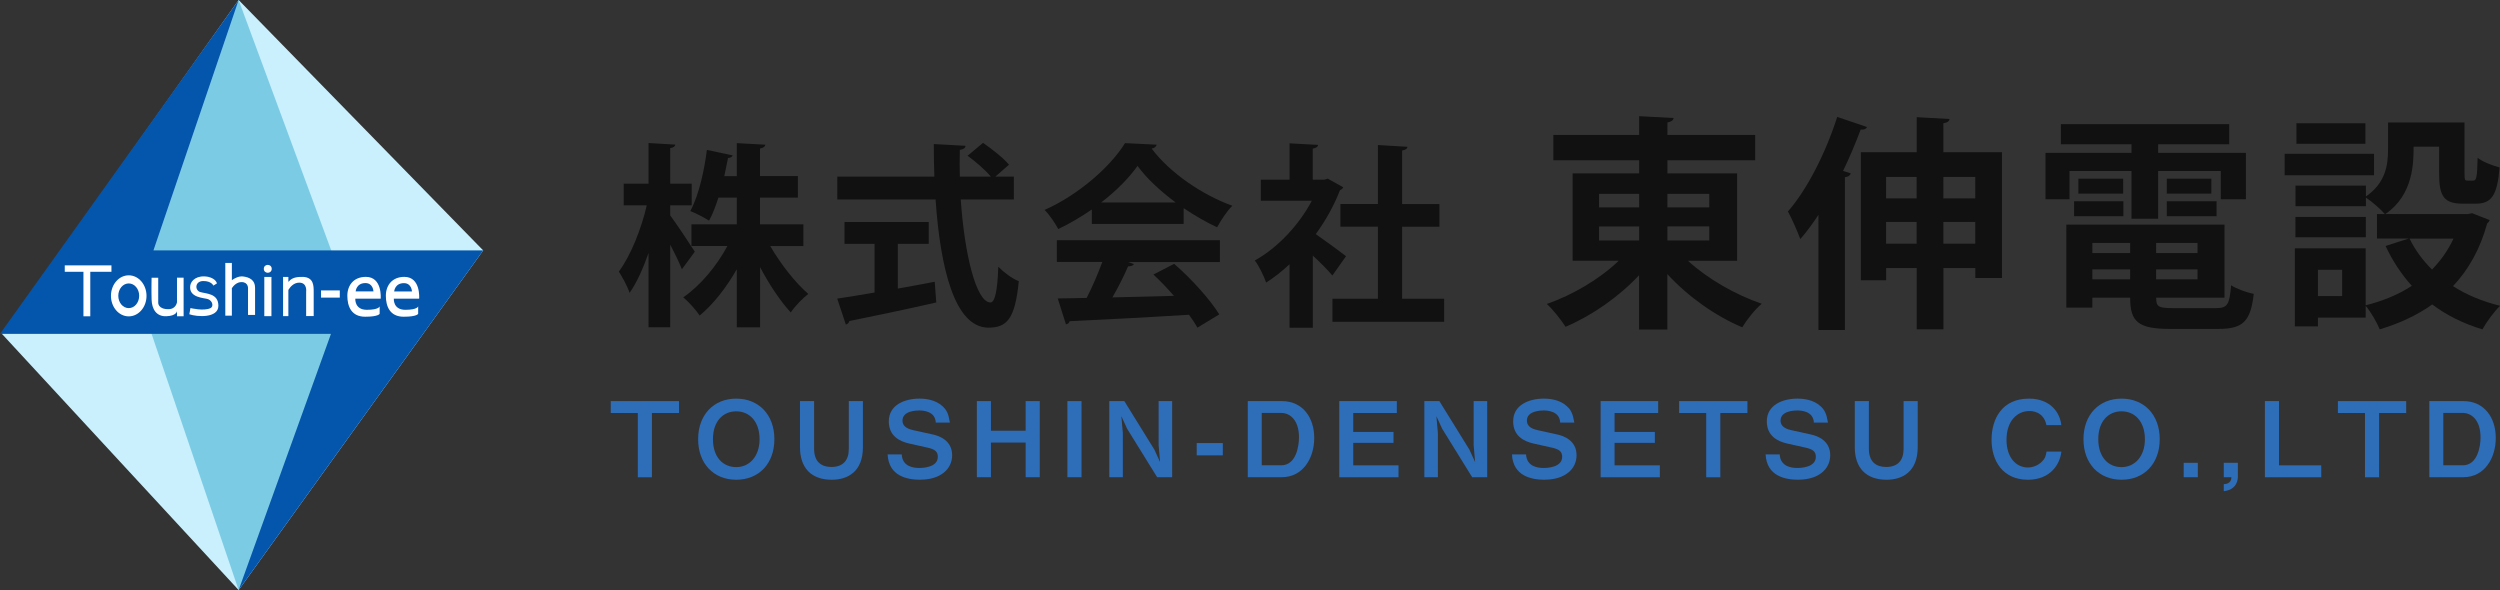 <?xml version="1.0" encoding="UTF-8"?><svg id="_レイヤー_2" xmlns="http://www.w3.org/2000/svg" viewBox="0 0 354.41 83.65"><rect x="0" y="0" width="354.41" height="83.65" fill="#333333" stroke="none"/><defs><style>.cls-1{fill:#c9f0fc;}.cls-1,.cls-2,.cls-3,.cls-4,.cls-5,.cls-6{stroke-width:0px;}.cls-2{fill:#2e6db8;}.cls-3{fill:#0455ac;}.cls-4{fill:#fff;}.cls-5{fill:#7ccbe5;}.cls-6{fill:#111;}</style></defs><g id="_レイヤー_2-2"><polygon class="cls-1" points="33.83 0 68.5 35.5 33.83 83.65 .27 47.33 33.83 0"/><polygon class="cls-5" points="33.83 0 50.5 45.08 33.83 83.65 17.58 35.83 33.83 0"/><polygon class="cls-3" points="46.92 47.33 33.83 83.65 68.5 35.5 21.75 35.5 33.83 0 0 47.33 46.92 47.33"/><polygon class="cls-4" points="15.8 37.62 9.18 37.62 9.18 38.53 11.83 38.53 11.83 44.84 12.8 44.84 12.8 38.53 15.8 38.53 15.8 37.62"/><path class="cls-4" d="m18.25,39.03c-1.39,0-2.52,1.3-2.52,2.91s1.13,2.91,2.52,2.91,2.52-1.3,2.52-2.91-1.13-2.91-2.52-2.91Zm0,4.65c-.82,0-1.48-.78-1.48-1.75s.66-1.75,1.48-1.75,1.48.78,1.48,1.75-.66,1.75-1.48,1.75Z"/><path class="cls-4" d="m25.1,42.79s-.1,1.04-1.23,1.04c-1.52,0-1.44-.94-1.44-.94v-3.52h-.94s-.04,1.75,0,3.1c.04,1.35.67,2.42,2.1,2.36,1.44-.05,1.5-.72,1.5-.72v.72h.94v-5.47h-.94v3.42Z"/><path class="cls-4" d="m28.4,41.41c-.81-.25-.79-1.55.4-1.57,1.19-.01,1.45.65,1.45.65l.5-.31s-.09-.67-1.25-.94c-1.52-.28-2.42.47-2.53,1.25-.25,1.77,2.05,1.73,2.53,1.92.69.28.77,1.06.36,1.26-.95.48-2.86,0-2.86,0l-.16.88c1.09.39,4.12.58,4.12-1.2s-1.76-1.7-2.57-1.95Z"/><path class="cls-4" d="m34.45,39.19c-.62-.07-1.23.28-1.58.53v-2.45h-.93v7.48h.93v-3.9c.23-.34.7-.87,1.38-.86.99.01.91.92.91.92v3.74h1v-3.87c0-1.07-.78-1.48-1.72-1.59Z"/><circle class="cls-4" cx="37.96" cy="38.11" r=".56"/><rect class="cls-4" x="37.47" y="39.26" width="1.01" height="5.56"/><path class="cls-4" d="m42.92,39.26c-1.29-.05-1.7.33-2.04.7v-.7h-.75v5.56h.75v-3.72c.26-.42.76-1.03,1.54-1.03,1.18,0,.98,1.31.98,1.31v3.43h1.07v-3.41c0-.93,0-2.09-1.55-2.15Z"/><rect class="cls-4" x="45.51" y="41.17" width="2.66" height="1.02"/><path class="cls-4" d="m51.86,39.25c-1.7,0-2.62,1.17-2.62,2.68s.58,2.97,2.52,2.97,2.06-.42,2.06-.42v-1.06s-.06.5-1.82.5-1.63-1.58-1.63-1.58h3.6s.26-3.09-2.1-3.09Zm-1.44,2.06s.08-1.18,1.38-1.18c1.11,0,1.14,1.18,1.14,1.18h-2.52Z"/><path class="cls-4" d="m59.42,42.34s.26-3.09-2.1-3.09c-1.7,0-2.62,1.17-2.62,2.68s.58,2.97,2.52,2.97,2.06-.42,2.06-.42v-1.06s-.06.5-1.82.5-1.63-1.58-1.63-1.58h3.6Zm-2.16-2.2c1.11,0,1.14,1.18,1.14,1.18h-2.52s.08-1.18,1.38-1.18Z"/><path class="cls-2" d="m92.42,58.55v9.11h-2v-9.11h-3.84v-1.69h9.68v1.69h-3.84Z"/><path class="cls-2" d="m104.37,68.01c-3.19,0-5.4-2.28-5.4-5.75s2.22-5.75,5.4-5.75,5.41,2.26,5.41,5.75-2.22,5.75-5.41,5.75Zm0-9.7c-1.85,0-3.3,1.39-3.3,3.95s1.43,3.96,3.3,3.96,3.31-1.51,3.31-3.96-1.38-3.95-3.31-3.95Z"/><path class="cls-2" d="m117.9,68.01c-2.9,0-4.49-1.69-4.49-4.61v-6.54h2v6.77c0,1.86,1.05,2.57,2.44,2.57,1.63,0,2.48-.9,2.48-2.57v-6.77h2v6.54c0,3.42-2.1,4.61-4.42,4.61Z"/><path class="cls-2" d="m130.47,68.01c-1.85,0-4.48-.5-4.64-3.59h2c.09,1.73,1.67,1.92,2.47,1.92.5,0,2.65-.06,2.65-1.58,0-.78-.47-1.08-1.45-1.3l-2.6-.58c-1.39-.31-2.9-1.09-2.9-3.15,0-2.32,2.23-3.22,4.35-3.22.9,0,2.26.16,3.25,1.06.62.56.86,1.08,1.06,2.34h-2c-.07-1.63-1.8-1.72-2.35-1.72-.35,0-2.37.03-2.37,1.43,0,.62.37,1.11,1.52,1.36l2.81.62c.83.18,2.71.81,2.71,2.93,0,1.98-1.66,3.47-4.51,3.47Z"/><path class="cls-2" d="m145.4,67.65v-4.91h-4.92v4.91h-2v-10.79h2v4.2h4.92v-4.2h2v10.79h-2Z"/><path class="cls-2" d="m151.32,67.65v-10.79h2v10.79h-2Z"/><path class="cls-2" d="m164.04,67.65l-4.26-6.88-.81-1.77.21,2.41v6.24h-1.92v-10.79h2.13l4.26,6.88.81,1.77-.21-2.41v-6.24h1.92v10.79h-2.13Z"/><path class="cls-2" d="m169.65,64.55v-1.74h3.7v1.74h-3.7Z"/><path class="cls-2" d="m181.71,67.65h-4.82v-10.79h4.82c2.97,0,4.6,2.34,4.6,5.22s-1.6,5.57-4.6,5.57Zm-.06-9.11h-2.78v7.42h2.78c2.04,0,2.5-2.6,2.5-3.96,0-2.51-1.34-3.46-2.5-3.46Z"/><path class="cls-2" d="m189.86,67.65v-10.79h8.16v1.69h-6.18v2.68h5.71v1.55h-5.71v3.19h6.42v1.69h-8.4Z"/><path class="cls-2" d="m208.7,67.65l-4.26-6.88-.81-1.77.21,2.41v6.24h-1.92v-10.79h2.13l4.26,6.88.81,1.77-.21-2.41v-6.24h1.92v10.79h-2.13Z"/><path class="cls-2" d="m218.98,68.01c-1.85,0-4.48-.5-4.64-3.59h2c.09,1.73,1.67,1.92,2.47,1.92.5,0,2.65-.06,2.65-1.58,0-.78-.47-1.08-1.45-1.3l-2.6-.58c-1.39-.31-2.9-1.09-2.9-3.15,0-2.32,2.23-3.22,4.35-3.22.9,0,2.26.16,3.25,1.06.62.56.86,1.08,1.07,2.34h-2c-.07-1.63-1.8-1.72-2.35-1.72-.35,0-2.37.03-2.37,1.43,0,.62.37,1.11,1.52,1.36l2.81.62c.83.18,2.71.81,2.71,2.93,0,1.98-1.66,3.47-4.51,3.47Z"/><path class="cls-2" d="m226.91,67.65v-10.79h8.16v1.69h-6.18v2.68h5.71v1.55h-5.71v3.19h6.42v1.69h-8.4Z"/><path class="cls-2" d="m243.88,58.55v9.11h-2v-9.11h-3.84v-1.69h9.68v1.69h-3.84Z"/><path class="cls-2" d="m254.94,68.01c-1.85,0-4.48-.5-4.64-3.59h2c.09,1.73,1.67,1.92,2.47,1.92.5,0,2.65-.06,2.65-1.58,0-.78-.47-1.08-1.45-1.3l-2.6-.58c-1.39-.31-2.9-1.09-2.9-3.15,0-2.32,2.23-3.22,4.35-3.22.9,0,2.26.16,3.25,1.06.62.56.86,1.08,1.07,2.34h-2c-.07-1.63-1.8-1.72-2.35-1.72-.35,0-2.37.03-2.37,1.43,0,.62.37,1.11,1.52,1.36l2.81.62c.83.18,2.71.81,2.71,2.93,0,1.98-1.66,3.47-4.51,3.47Z"/><path class="cls-2" d="m267.44,68.01c-2.9,0-4.5-1.69-4.5-4.61v-6.54h2v6.77c0,1.86,1.05,2.57,2.44,2.57,1.63,0,2.48-.9,2.48-2.57v-6.77h2v6.54c0,3.42-2.1,4.61-4.42,4.61Z"/><path class="cls-2" d="m287.49,68.01c-3.58,0-5.16-2.69-5.16-5.65s1.46-5.85,5.31-5.85c3.08,0,4.41,2.04,4.58,3.76h-2.11c-.41-2-2.13-2-2.42-2-1.69,0-3.24,1.36-3.24,4.07,0,2.53,1.36,3.93,3.02,3.93.71,0,1.42-.27,1.97-.8.49-.47.59-.84.68-1.45h2.11c-.19,1.8-1.57,3.99-4.73,3.99Z"/><path class="cls-2" d="m300.76,68.01c-3.19,0-5.4-2.28-5.4-5.75s2.22-5.75,5.4-5.75,5.41,2.26,5.41,5.75-2.22,5.75-5.41,5.75Zm0-9.7c-1.85,0-3.3,1.39-3.3,3.95s1.43,3.96,3.3,3.96,3.31-1.51,3.31-3.96-1.38-3.95-3.31-3.95Z"/><path class="cls-2" d="m309.57,67.65v-2.04h2v2.04h-2Z"/><path class="cls-2" d="m317.25,65.61v1.92c0,.28-.01,1.89-2,2.1v-.99c1-.04,1.06-.68,1.09-.99h-1.09v-2.04h2Z"/><path class="cls-2" d="m321.08,67.65v-10.79h2v9.11h5.99v1.69h-7.98Z"/><path class="cls-2" d="m337.27,58.55v9.11h-2v-9.11h-3.84v-1.69h9.68v1.69h-3.84Z"/><path class="cls-2" d="m349.21,67.65h-4.82v-10.79h4.82c2.97,0,4.6,2.34,4.6,5.22s-1.6,5.57-4.6,5.57Zm-.06-9.11h-2.78v7.42h2.78c2.04,0,2.5-2.6,2.5-3.96,0-2.51-1.34-3.46-2.5-3.46Z"/><path class="cls-6" d="m95.01,30.53c.78,1.02,2.99,4.38,3.49,5.15l-1.83,2.49c-.36-.91-1-2.24-1.66-3.49v11.71h-3.07v-10.52c-.78,2.22-1.69,4.24-2.69,5.65-.28-.91-1.02-2.22-1.52-3.02,1.66-2.22,3.19-6.04,3.96-9.39h-3.27v-3.07h3.52v-5.76l3.79.22c-.03.25-.22.42-.72.5v5.04h3.05v3.07h-3.05v1.41Zm18.89,4.35h-4.71c1.5,2.58,3.54,5.18,5.4,6.79-.78.58-1.91,1.75-2.49,2.63-1.47-1.61-3.05-3.96-4.35-6.43v8.53h-3.3v-8.23c-1.5,2.63-3.35,4.98-5.26,6.56-.53-.78-1.58-1.97-2.33-2.58,2.38-1.63,4.71-4.38,6.26-7.28h-5.1v-3.07h6.43v-3.79h-2.6c-.39,1.19-.8,2.33-1.33,3.27-.69-.44-1.91-1.08-2.66-1.36,1.25-2.3,2.02-5.98,2.35-8.67l3.66.78c-.08.19-.3.36-.66.36-.14.75-.33,1.63-.53,2.58h1.77v-4.68l4.04.22c-.03.28-.25.44-.75.55v3.9h5.37v3.05h-5.37v3.79h6.15v3.07Z"/><path class="cls-6" d="m143.73,28.28h-7.53c.53,7.78,2.19,14.57,4.21,14.6.61,0,1-1.55,1.11-5.07.78.8,1.97,1.69,2.91,2.05-.53,5.34-1.66,6.59-4.32,6.59-4.79-.03-6.81-8.47-7.48-18.17h-13.93v-3.24h13.76c-.06-1.55-.08-3.1-.08-4.62l4.49.25c0,.3-.25.5-.8.58-.03,1.27-.03,2.52,0,3.79h4.4c-.78-.94-2.16-2.13-3.3-2.96l2.19-1.83c1.27.89,2.91,2.16,3.68,3.1l-1.94,1.69h2.63v3.24Zm-16.45,6.29v6.34c1.72-.3,3.52-.64,5.23-.97l.22,2.94c-4.49,1.02-9.28,2.02-12.32,2.63-.06.28-.28.44-.5.5l-1.22-3.68c1.44-.22,3.27-.5,5.29-.86v-6.9h-4.26v-3.1h11.94v3.1h-4.38Z"/><path class="cls-6" d="m154.78,31.75v-2.05c-1.5,1.02-3.1,1.99-4.76,2.77-.39-.75-1.25-2.05-1.94-2.71,4.82-2.13,9.36-6.15,11.41-9.47l4.49.22c-.08.28-.33.5-.72.55,2.58,3.46,7.23,6.59,11.44,8.11-.83.83-1.58,2.02-2.16,3.05-1.55-.72-3.18-1.66-4.74-2.71v2.24h-13.02Zm-4.96,5.4v-3.1h23.12v3.1h-13.02l.83.28c-.11.22-.39.33-.83.33-.58,1.36-1.38,2.94-2.22,4.4,2.74-.06,5.73-.14,8.72-.22-.94-1.08-1.94-2.13-2.91-3.02l2.94-1.52c2.49,2.16,5.1,5.07,6.4,7.17l-3.1,1.88c-.3-.55-.72-1.16-1.19-1.83-6.26.39-12.68.72-16.92.91-.06.25-.28.42-.53.44l-1.16-3.66c1.16-.03,2.55-.03,4.1-.08.8-1.55,1.61-3.43,2.22-5.1h-6.45Zm16.84-8.45c-2.16-1.61-4.13-3.43-5.4-5.18-1.19,1.69-2.99,3.52-5.15,5.18h10.55Z"/><path class="cls-6" d="m190.43,26.54c-.08.19-.25.33-.47.42-.83,2.16-2.02,4.29-3.43,6.23,1.36.94,3.66,2.63,4.29,3.13l-1.94,2.74c-.64-.78-1.72-1.86-2.77-2.82v10.22h-3.3v-9c-1.08,1.02-2.19,1.88-3.32,2.6-.28-.86-1.08-2.49-1.61-3.13,3.19-1.77,6.23-4.96,8.09-8.47h-7.23v-2.99h4.07v-5.15l4.04.22c-.03.28-.25.44-.75.53v4.4h1.63l.5-.14,2.19,1.22Zm8.34,15.81h5.96v3.27h-15.84v-3.27h6.45v-10.22h-5.32v-3.21h5.32v-8.36l4.18.25c-.03.28-.25.44-.75.53v7.59h5.29v3.21h-5.29v10.22Z"/><path class="cls-6" d="m246.25,36.97h-6.96c2.76,2.53,6.7,4.81,10.46,6.09-.93.77-2.15,2.31-2.76,3.34-3.82-1.6-7.7-4.36-10.62-7.54v7.86h-4.01v-7.7c-2.89,3.08-6.67,5.71-10.42,7.31-.61-.96-1.8-2.47-2.66-3.24,3.69-1.28,7.54-3.56,10.2-6.13h-6.54v-12.38h9.43v-1.86h-12.16v-3.59h12.16v-2.66l4.88.26c-.03.32-.29.51-.87.64v1.76h12.44v3.59h-12.44v1.86h9.88v12.38Zm-19.56-9.49v1.92h5.68v-1.92h-5.68Zm0,4.62v1.99h5.68v-1.99h-5.68Zm15.62-4.62h-5.93v1.92h5.93v-1.92Zm0,6.61v-1.99h-5.93v1.99h5.93Z"/><path class="cls-6" d="m257.79,30.46c-.83,1.25-1.67,2.41-2.57,3.43-.35-.93-1.22-2.98-1.76-3.91,2.66-3.01,5.36-8.27,6.99-13.41l4.23,1.44c-.13.26-.42.42-.9.35-.74,1.96-1.57,3.95-2.5,5.87l1.09.35c-.06.26-.32.48-.83.55v21.65h-3.75v-16.33Zm17.71-8.88h8.31v17.83h-3.78v-1.41h-4.52v8.69h-3.79v-8.69h-4.33v1.73h-3.59v-18.15h7.92v-4.97l4.65.26c-.03.29-.26.51-.87.61v4.11Zm-3.79,3.5h-4.33v3.05h4.33v-3.05Zm-4.33,9.46h4.33v-3.08h-4.33v3.08Zm12.64-9.46h-4.52v3.05h4.52v-3.05Zm-4.52,9.46h4.52v-3.08h-4.52v3.08Z"/><path class="cls-6" d="m293.38,24.24v4.01h-3.4v-6.58h12.19v-1.22h-10.01v-2.85h23.86v2.85h-10.07v1.22h12.44v6.58h-3.56v-4.01h-8.88v6.77h-3.78v-6.77h-8.79Zm12.29,17.96c0,1.25.26,1.48,2.34,1.48h6.13c1.64,0,1.92-.48,2.15-3.24.77.51,2.21,1.03,3.21,1.22-.45,3.91-1.51,4.97-5.04,4.97h-6.8c-4.59,0-5.68-1.03-5.68-4.43h-5.36v1.41h-3.69v-11.77h22.42v10.36h-9.69Zm-11.64-11.55v-2.12h6.99v2.12h-6.99Zm.61-5.32h6.35v2.12h-6.35v-2.12Zm7.34,9.11h-5.36v1.44h5.36v-1.44Zm-5.36,5.16h5.36v-1.41h-5.36v1.41Zm14.91-3.72v-1.44h-5.87v1.44h5.87Zm-5.87,3.72h5.87v-1.41h-5.87v1.41Zm1.51-14.27h6.32v2.12h-6.32v-2.12Zm0,5.32v-2.12h7.06v2.12h-7.06Z"/><path class="cls-6" d="m336.55,21.8v3.05h-12.67v-3.05h12.67Zm13.95,8.44l2.44.96c-.06.22-.19.32-.35.48-.99,3.62-2.63,6.54-4.84,8.88,1.92,1.25,4.2,2.18,6.67,2.79-.83.8-1.96,2.34-2.5,3.34-2.69-.8-5.07-1.99-7.12-3.53-2.15,1.54-4.65,2.69-7.44,3.53-.38-.93-1.25-2.47-1.99-3.34v1.67h-6.77v1.25h-3.27v-11.07h10.04v8.08c2.41-.61,4.65-1.51,6.54-2.76-1.48-1.64-2.73-3.53-3.72-5.65l3.3-1.06h-4.52v-3.46h1.12c-.54-.64-1.89-1.83-2.69-2.34v1.22h-9.98v-2.92h9.98v1.54c2.79-1.92,3.14-4.46,3.14-6.64v-3.85h10.84v7.25c0,.9.06.99.42.99h.83c.42,0,.55-.42.61-3.24.67.58,2.15,1.12,3.11,1.38-.32,4.01-1.19,5.13-3.34,5.13h-1.89c-2.6,0-3.34-.99-3.34-4.2v-3.88h-3.62c0,2.21,0,6.83-4.01,9.56h11.67l.67-.13Zm-15.11.51v2.89h-9.98v-2.89h9.98Zm-.06-13.28v2.92h-9.78v-2.92h9.78Zm-3.3,24.5v-3.72h-3.43v3.72h3.43Zm9.56-8.15c.77,1.6,1.86,3.08,3.18,4.39,1.25-1.28,2.28-2.73,3.05-4.39h-6.22Z"/></g></svg>